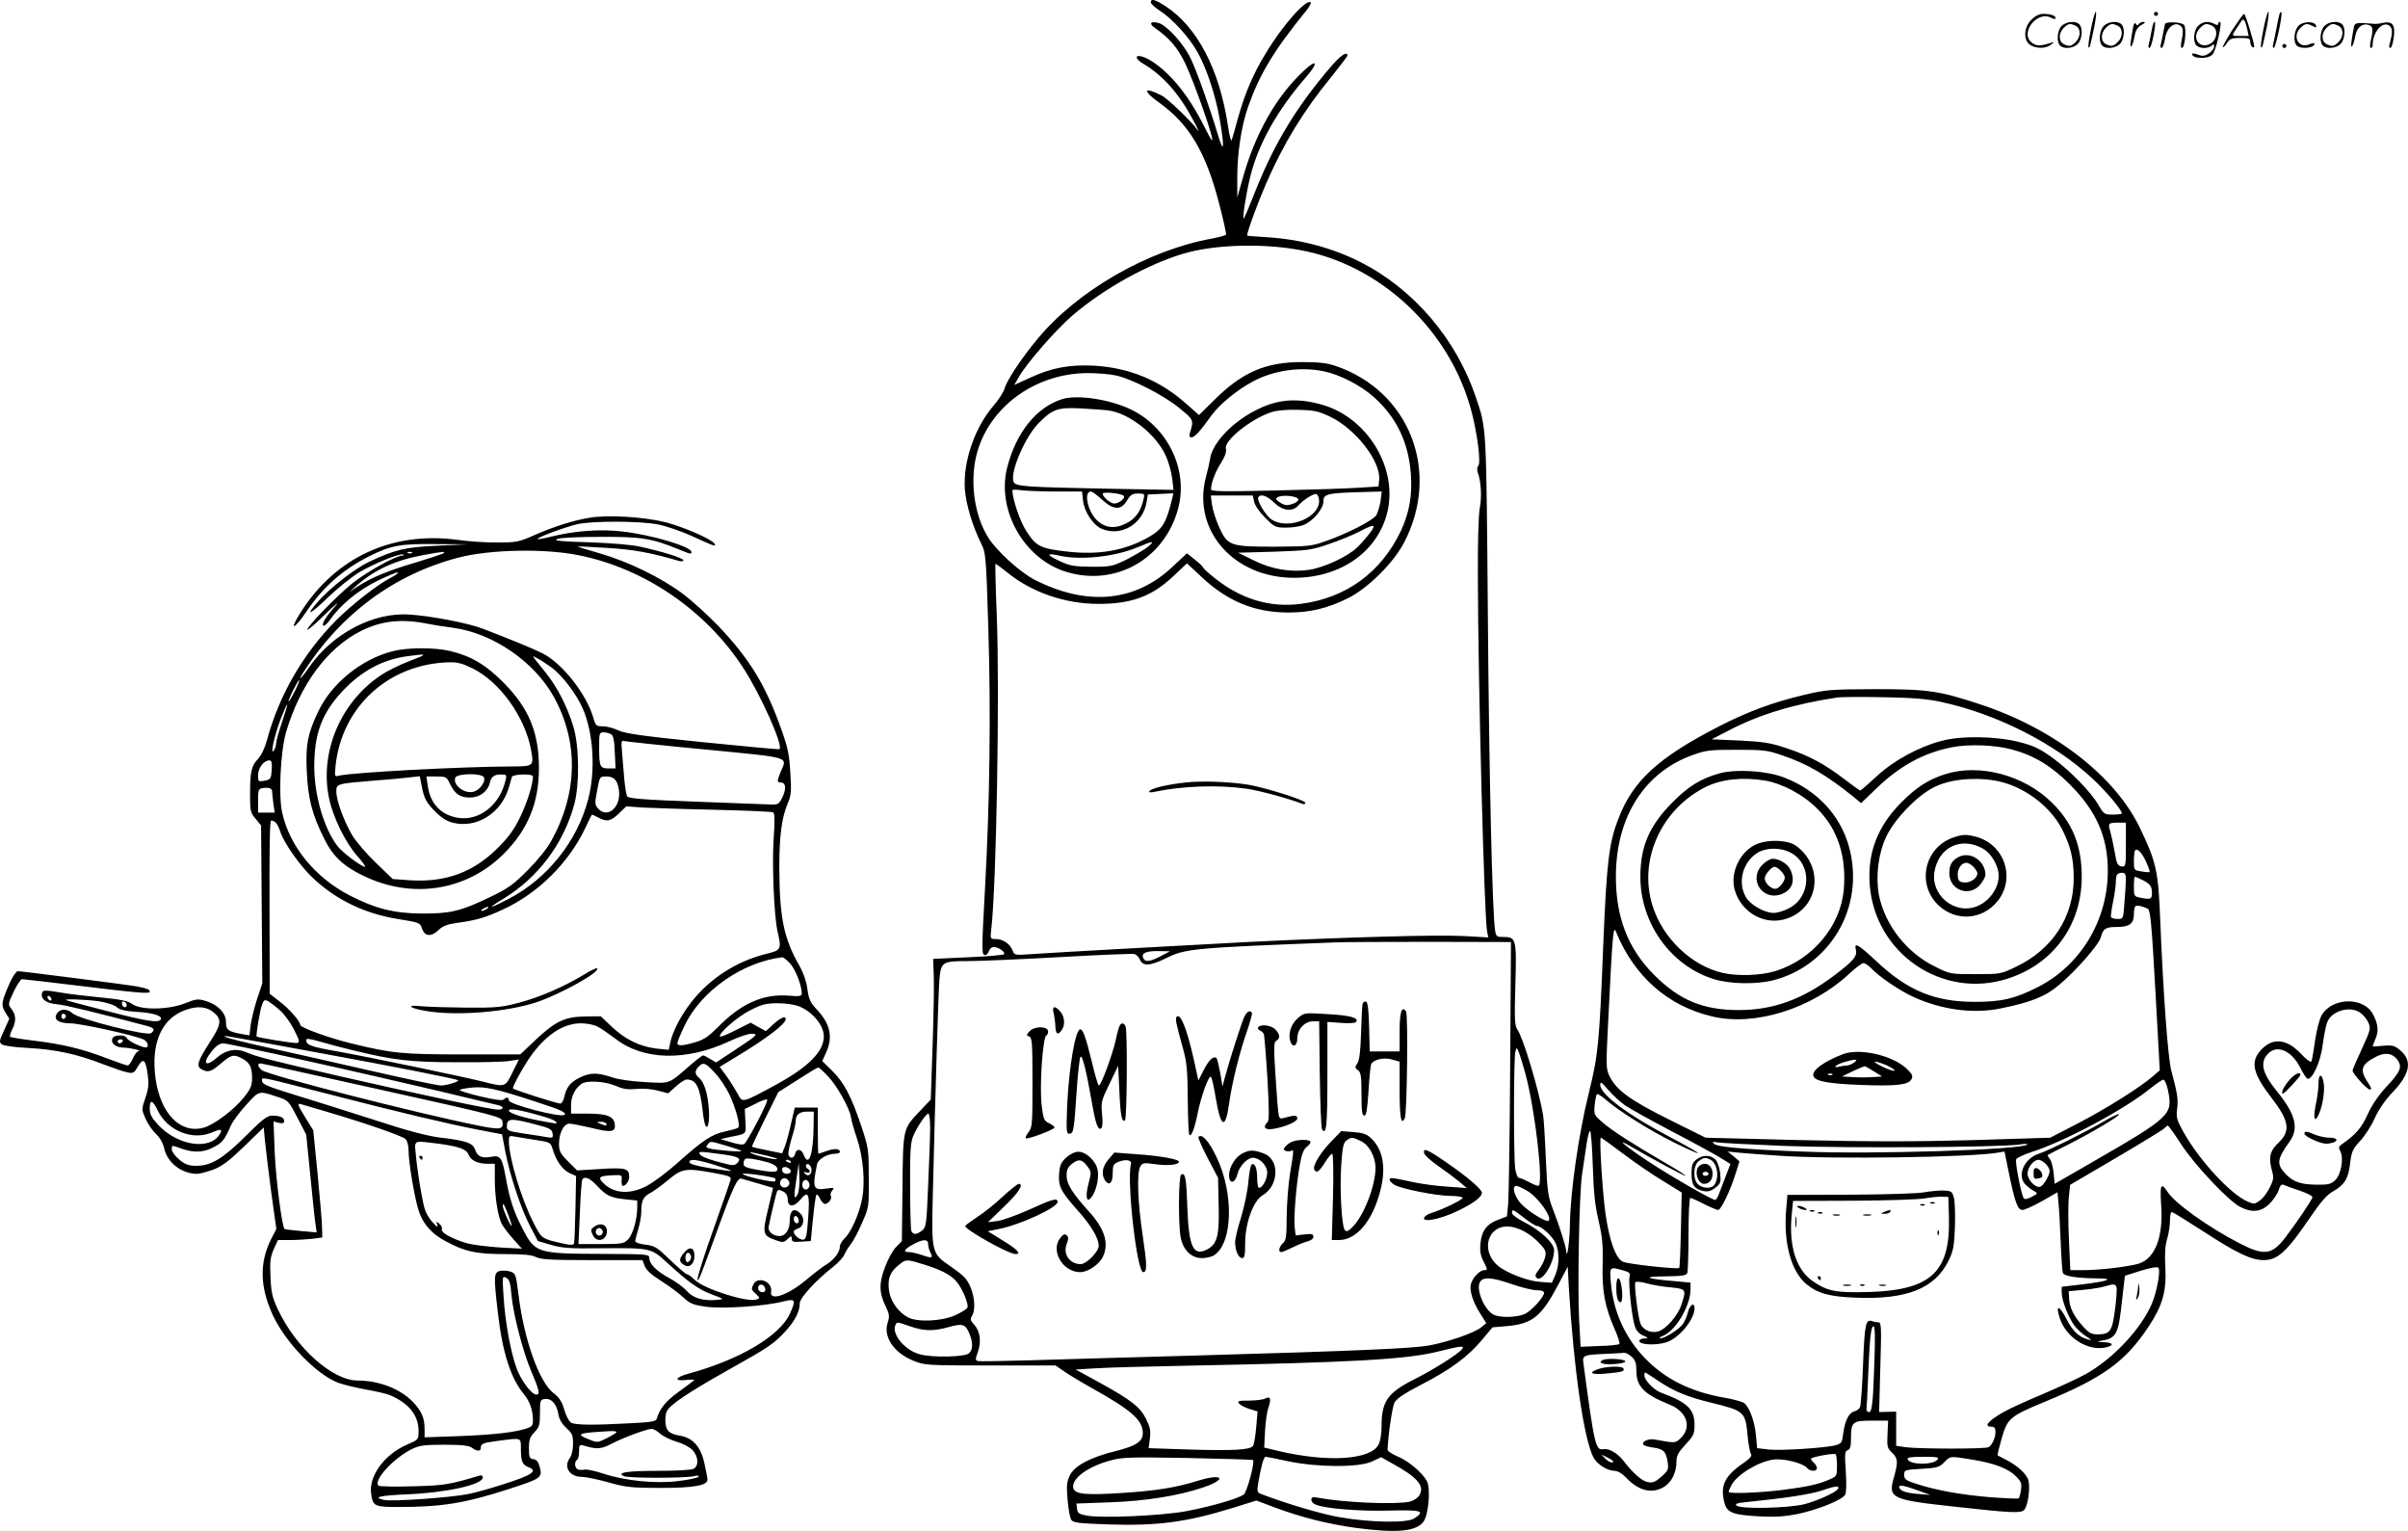 <svg version="1.0" xmlns="http://www.w3.org/2000/svg"
  viewBox="0 0 1200.269 762.854"
 preserveAspectRatio="xMidYMid meet">
<g transform="translate(-0.358,762.912) scale(0.1,-0.1)"
fill="#000000" stroke="none">
<path d="M5740 7617 c0 -7 21 -26 46 -42 61 -39 146 -132 188 -208 45 -81 90
-218 110 -336 24 -140 20 -173 -9 -76 -40 135 -105 317 -137 384 -35 73 -120
166 -161 176 -38 10 -48 -3 -18 -24 73 -51 114 -99 151 -175 48 -101 148 -386
135 -386 -3 0 -21 33 -41 73 -55 109 -116 196 -183 260 -54 52 -111 87 -141
87 -21 0 -9 -21 23 -39 100 -60 180 -151 251 -286 21 -38 29 -59 20 -45 -30
43 -149 157 -180 173 -92 47 -98 25 -9 -38 145 -104 229 -245 294 -495 22 -84
38 -156 36 -160 -3 -4 -35 -13 -72 -20 -320 -58 -671 -261 -869 -501 -81 -98
-152 -205 -163 -246 -5 -18 -30 -56 -54 -84 -95 -109 -154 -282 -144 -419 6
-77 39 -184 82 -271 22 -43 24 -61 35 -425 13 -412 7 -864 -16 -1279 -18 -328
-18 -345 0 -345 7 0 16 9 19 20 3 11 14 20 24 20 24 0 60 -26 51 -36 -5 -4
-86 -11 -180 -15 -95 -4 -173 -8 -173 -8 0 -1 1 -40 3 -88 2 -49 -1 -206 -6
-350 l-9 -263 -50 -53 c-90 -94 -88 -86 -91 -387 l-3 -265 -29 -30 c-16 -16
-41 -61 -55 -100 -31 -80 -30 -128 4 -197 18 -38 19 -49 10 -77 -25 -72 29
-153 129 -193 55 -22 66 -23 382 -23 l325 0 45 -31 c25 -17 88 -55 140 -84
194 -108 250 -158 250 -222 0 -42 -34 -64 -133 -89 -127 -31 -207 -73 -231
-122 -15 -32 -17 -51 -11 -122 4 -46 12 -91 19 -100 10 -14 40 -17 181 -22
248 -8 389 10 626 83 l115 36 96 -36 c131 -49 269 -83 405 -101 198 -26 294
-17 331 30 26 33 38 165 18 204 -22 41 -92 101 -147 123 -27 12 -49 26 -49 32
2 68 23 212 34 235 11 21 47 45 135 91 146 75 233 140 302 223 l52 62 71 6
c128 11 173 48 257 207 l47 89 6 -111 c24 -397 74 -746 122 -839 18 -34 69
-67 105 -67 16 0 38 -13 60 -36 61 -64 128 -80 187 -44 38 23 62 72 62 126 0
30 9 46 45 85 41 44 45 53 45 98 0 78 -35 112 -168 161 -35 13 -82 62 -82 86
0 8 2 14 4 14 2 0 33 -20 69 -44 74 -50 145 -79 262 -107 165 -41 169 -44 180
-169 4 -41 12 -80 17 -87 6 -8 -5 -21 -35 -42 -98 -67 -121 -115 -97 -203 13
-47 43 -58 175 -65 74 -4 123 -1 185 11 103 21 227 71 241 97 6 12 7 56 3 118
-6 85 -5 99 10 104 12 5 16 19 16 57 0 84 7 90 103 90 l82 0 -3 -68 c-3 -61
-1 -69 22 -91 30 -29 32 -45 10 -123 -30 -105 -16 -112 306 -147 279 -31 327
-33 343 -16 18 18 31 103 22 145 -7 32 -54 76 -114 106 -20 11 -38 20 -40 21
-2 1 7 39 20 84 29 101 41 111 215 183 293 121 402 200 519 377 68 103 88 174
82 291 -4 69 -1 112 9 144 8 26 14 67 14 91 0 23 4 43 9 43 4 0 77 -45 162
-100 159 -104 235 -140 295 -140 71 0 115 40 233 213 53 78 83 112 113 129 58
33 77 63 86 140 7 59 13 72 51 113 23 25 56 76 72 113 19 41 51 89 85 124 92
96 104 161 41 214 -27 23 -38 26 -84 22 -29 -3 -53 -4 -53 -3 0 2 7 19 15 39
16 38 13 70 -12 119 -45 90 -204 88 -257 -3 -11 -19 -25 -74 -33 -127 -7 -52
-15 -99 -19 -104 -3 -5 -27 13 -52 40 -72 76 -143 81 -201 15 -51 -57 -37
-116 54 -234 90 -116 98 -167 35 -226 -43 -41 -50 -74 -30 -144 8 -29 6 -42
-13 -79 -12 -25 -34 -54 -49 -64 -24 -18 -30 -19 -59 -6 -84 34 -240 203 -320
344 -35 63 -39 75 -33 120 5 49 2 72 -29 188 -17 60 -41 390 -56 762 -9 233
-20 281 -101 449 -124 258 -428 494 -795 615 -206 68 -259 76 -525 76 -222 -1
-242 -2 -355 -29 -153 -36 -280 -83 -424 -157 -302 -155 -428 -271 -500 -459
-48 -122 -59 -222 -76 -635 -19 -480 -25 -542 -70 -725 -52 -207 -94 -500 -96
-665 -1 -79 -15 -180 -18 -132 -1 23 -36 133 -69 217 -22 57 -26 87 -33 245
-4 99 -10 198 -14 220 -23 131 -99 384 -129 426 -12 18 -14 53 -9 218 7 229 4
241 -57 241 -36 0 -39 2 -44 33 -14 91 -30 778 -36 1572 -8 953 -6 926 -60
1085 -98 291 -311 540 -577 674 -141 71 -300 113 -465 123 -54 3 -98 7 -98 8
0 19 54 166 95 260 87 199 184 359 324 530 44 55 81 103 81 107 0 23 -33 2
-77 -49 -172 -199 -284 -382 -379 -619 -30 -76 -57 -141 -60 -143 -10 -10 10
119 32 209 41 164 134 329 277 494 65 74 56 95 -12 31 -138 -129 -243 -316
-305 -542 l-25 -88 0 95 c-1 122 21 266 55 360 57 160 127 277 288 475 16 19
26 38 23 42 -21 20 -140 -114 -223 -252 -63 -102 -105 -201 -140 -326 -14 -52
-28 -101 -31 -109 -3 -8 -12 26 -19 75 -42 279 -154 492 -312 594 -53 34 -72
38 -72 18z m739 -1233 c405 -72 754 -400 860 -808 29 -112 47 -254 33 -268 -6
-6 -7 -19 -3 -32 17 -43 21 -123 11 -176 -7 -33 -11 -171 -10 -350 1 -524 32
-1692 46 -1763 l6 -29 -124 7 c-131 7 -593 -6 -1078 -30 -338 -18 -943 -51
-1072 -60 -87 -6 -88 -6 -97 18 -13 33 -48 57 -84 57 -28 0 -28 0 -22 53 25
221 42 1179 27 1557 -6 140 -8 257 -7 259 2 2 29 -18 60 -43 122 -99 288 -156
454 -156 165 0 266 37 373 138 l68 64 74 -69 c129 -121 265 -176 431 -176 108
0 193 20 295 70 100 49 230 177 283 280 183 353 26 754 -343 879 -40 14 -84
19 -165 19 -185 0 -302 -51 -445 -195 l-70 -69 -61 54 c-133 119 -287 182
-462 192 -124 6 -212 -10 -321 -61 l-77 -35 22 38 c36 66 188 240 268 308 158
135 374 255 556 309 151 44 384 52 574 18z m123 -605 c79 -16 186 -71 250
-129 112 -100 173 -226 184 -384 8 -107 -8 -193 -50 -283 -99 -207 -273 -334
-499 -363 -153 -20 -299 24 -429 129 -32 25 -58 49 -58 53 0 3 -18 21 -40 38
l-40 32 -72 -67 c-185 -175 -424 -198 -685 -66 -72 36 -188 141 -232 209 -76
119 -97 303 -52 443 72 224 296 379 548 379 45 0 106 -5 135 -11 80 -16 244
-100 321 -164 72 -59 71 -59 52 -122 -5 -17 -3 -23 8 -23 15 0 42 29 100 110
40 55 129 128 207 169 103 55 236 74 352 50z m3079 -1648 c276 -60 564 -206
752 -381 68 -63 147 -157 147 -174 0 -3 -20 -6 -44 -6 -42 0 -46 2 -71 45 -38
67 -139 170 -228 236 -67 48 -93 61 -170 81 -117 29 -288 32 -387 5 -114 -30
-240 -99 -323 -177 -41 -38 -78 -70 -81 -70 -3 0 -38 25 -77 55 -98 75 -176
118 -288 155 -80 27 -115 33 -235 39 l-141 6 91 47 c153 79 325 130 539 162
17 2 118 3 225 1 150 -3 217 -8 291 -24z m349 -236 c110 -29 198 -82 290 -174
133 -133 190 -262 190 -431 0 -245 -134 -469 -346 -578 -114 -59 -187 -76
-319 -75 -197 0 -332 56 -485 199 -93 87 -116 101 -106 61 8 -33 -12 -56 -107
-128 -159 -120 -304 -173 -477 -173 -177 0 -295 49 -420 174 -132 131 -193
289 -192 495 1 295 144 518 386 603 63 23 87 25 216 25 131 0 153 -2 225 -27
130 -44 223 -99 363 -212 l32 -27 73 70 c119 116 239 181 382 209 82 16 214
11 295 -11z m570 -476 c0 -108 -1 -110 -22 -107 -19 3 -24 13 -34 73 -7 39
-17 84 -22 102 -12 39 -9 43 40 43 l38 0 0 -111z m102 -87 c11 -24 18 -45 16
-48 -2 -2 -21 -1 -41 3 -37 6 -37 6 -37 53 0 26 3 50 7 53 11 11 35 -16 55
-61z m-102 -84 c0 -18 -3 -70 -7 -115 -6 -83 -6 -83 -34 -83 -15 0 -30 4 -33
8 -2 4 2 37 9 72 8 36 14 81 15 101 0 40 6 49 32 49 14 0 18 -8 18 -32z m83
-4 c39 -20 47 -31 47 -66 0 -30 -7 -32 -59 -22 -30 6 -31 9 -31 55 0 27 2 49
5 49 4 0 20 -7 38 -16z m27 -144 c12 -7 19 -79 37 -406 l22 -398 -32 -28 c-64
-56 -234 -163 -373 -235 l-141 -73 -384 -12 c-290 -8 -500 -8 -859 0 l-475 12
-181 90 c-193 96 -261 145 -296 213 -20 40 -20 45 -8 286 22 444 25 470 39
436 90 -221 259 -370 480 -421 210 -50 493 38 680 211 32 30 65 55 73 55 8 0
25 -12 39 -26 39 -42 142 -112 211 -143 140 -64 299 -85 433 -57 154 31 225
60 293 118 82 68 198 201 207 236 11 44 24 52 81 52 62 0 84 17 84 64 0 18 3
36 7 39 7 7 36 1 63 -13z m-3179 -787 c-2 -341 -7 -649 -10 -683 l-6 -62 -44
-17 c-56 -20 -83 -56 -88 -118 -4 -38 0 -60 16 -91 20 -40 20 -42 3 -42 -22 0
-57 -36 -66 -67 -10 -31 8 -90 45 -148 l31 -49 -27 -22 c-34 -27 -158 -70
-256 -89 -83 -15 -344 -27 -1184 -51 -302 -8 -662 -19 -800 -23 -137 -4 -257
-6 -266 -4 -14 4 -15 8 -1 46 18 51 11 104 -20 137 -17 18 -19 26 -10 41 26
41 7 145 -36 192 -9 11 -43 37 -75 59 -89 61 -91 67 -84 348 12 496 28 1018
33 1078 8 88 14 92 142 92 59 0 266 9 461 20 195 11 361 18 370 15 9 -3 21
-15 26 -27 15 -35 51 -33 132 7 95 47 133 51 838 78 39 2 252 3 475 3 l405 -1
-4 -622z m-1741 552 c-49 -26 -75 -31 -85 -15 -17 27 5 40 67 40 l63 -1 -45
-24z m5982 -285 c14 -10 31 -33 38 -49 11 -28 8 -38 -34 -129 -25 -54 -46
-102 -46 -107 0 -16 72 -95 86 -95 11 0 8 9 -11 37 -41 62 -32 89 43 127 44
23 81 17 105 -15 26 -36 17 -59 -55 -136 -38 -41 -72 -90 -93 -137 -30 -67
-58 -99 -126 -147 -19 -13 -20 -18 -10 -37 18 -34 4 -116 -26 -144 -21 -20
-35 -23 -96 -22 -77 1 -116 15 -153 56 -44 47 -40 72 21 157 49 68 32 137 -65
256 -72 89 -83 142 -40 185 45 45 116 13 158 -69 15 -30 32 -56 37 -57 24 -7
66 85 76 168 6 46 16 96 22 112 22 60 119 86 169 46z m-4164 -305 c48 -180 91
-555 63 -555 -6 0 -28 9 -48 20 -21 11 -43 20 -49 20 -6 0 -14 21 -18 46 -8
60 -8 552 1 583 6 23 6 23 18 -5 6 -16 21 -65 33 -109z m3201 -75 c27 -126 19
-134 -389 -369 l-175 -101 -5 53 c-3 30 -11 61 -19 71 -8 9 -12 18 -10 20 2 2
45 24 96 49 119 60 266 147 259 154 -3 3 -36 -12 -73 -34 -88 -52 -278 -147
-325 -162 -78 -25 -114 -114 -65 -158 12 -11 31 -25 41 -30 18 -10 17 -12 -14
-28 -24 -12 -35 -14 -40 -5 -12 19 -43 178 -37 192 2 7 38 24 78 37 161 51
463 212 589 315 30 24 60 45 67 45 6 1 16 -22 22 -49z m-2705 -79 c23 -16 128
-74 232 -129 104 -54 212 -113 241 -131 l52 -32 -24 -62 c-13 -34 -28 -74 -34
-89 -6 -16 -14 -28 -18 -28 -17 0 -232 124 -340 196 -113 75 -162 118 -82 71
117 -68 265 -147 274 -147 5 0 -37 28 -95 61 -173 101 -268 162 -316 203 -45
39 -46 41 -42 88 3 27 8 51 11 55 4 3 23 -9 44 -27 63 -55 211 -149 337 -212
65 -32 120 -57 123 -55 2 3 -53 34 -122 71 -223 116 -365 221 -365 269 0 19 7
14 41 -26 22 -26 60 -60 83 -76z m-3464 -113 c0 -40 -5 -167 -10 -283 -8 -198
-10 -211 -30 -227 -27 -22 -46 -23 -54 -2 -3 8 -6 109 -6 224 -1 169 2 216 15
247 19 46 64 113 76 113 5 0 9 -33 9 -72z m6235 -80 c65 -101 236 -283 295
-313 58 -30 104 -25 144 14 20 19 41 50 47 68 8 27 15 33 28 27 9 -4 44 -17
78 -28 35 -12 63 -26 63 -32 0 -11 -79 -128 -138 -205 -65 -83 -104 -88 -224
-26 -156 80 -325 201 -361 258 -32 49 -38 35 -31 -69 11 -158 -31 -265 -113
-290 -53 -15 -194 -32 -274 -32 l-66 0 -7 154 c-4 85 -4 180 0 213 l6 58 230
135 c126 74 234 140 240 147 6 7 14 13 17 13 4 0 34 -42 66 -92z m-2932 -113
c4 -128 11 -194 29 -270 19 -81 22 -122 20 -215 -4 -132 11 -213 59 -322 17
-38 28 -73 24 -76 -4 -4 -49 -9 -100 -10 l-93 -4 -7 129 c-9 157 0 632 14 728
6 39 16 105 22 148 6 43 15 75 19 70 4 -4 10 -84 13 -178z m150 66 c57 -43
147 -105 199 -136 l94 -58 -4 -186 c-2 -102 -6 -188 -8 -190 -8 -8 -256 19
-281 31 -36 17 -67 102 -87 240 -15 109 -32 378 -23 378 3 0 52 -35 110 -79z
m807 38 c309 -12 1072 -7 1170 7 25 4 42 4 39 0 -24 -26 -771 -50 -1126 -35
-301 12 -421 23 -436 39 -10 10 -7 11 13 7 14 -3 167 -11 340 -18z m-25 -49
c263 -18 961 -8 1090 16 l30 5 18 -88 c33 -163 47 -203 71 -203 11 0 56 20 98
44 l77 44 5 -51 c3 -29 8 -116 11 -195 3 -78 8 -149 11 -156 6 -16 69 -26 168
-27 93 0 62 -14 -73 -30 l-101 -12 0 -28 c0 -41 37 -134 68 -171 14 -17 40
-40 57 -50 27 -18 28 -19 5 -13 -44 12 -74 40 -103 96 -39 76 -60 81 -36 8 32
-96 140 -164 229 -144 44 10 37 25 -12 26 -26 1 -33 3 -18 6 85 14 92 27 112
212 l13 113 79 25 c49 15 82 21 88 15 12 -12 -7 -118 -32 -178 -55 -128 -193
-275 -330 -352 -36 -20 -131 -64 -213 -99 -81 -34 -169 -74 -195 -89 -79 -45
-103 -74 -62 -74 15 0 20 -7 20 -26 0 -28 -16 -65 -34 -76 -14 -10 -355 -9
-416 0 l-45 7 0 85 0 85 -43 -1 -42 -1 6 224 c6 199 5 223 -9 223 -8 0 -21 2
-29 5 -35 13 -40 -9 -48 -211 -4 -109 -11 -206 -15 -216 -3 -9 -17 -19 -29
-22 -27 -7 -46 -45 -55 -110 -5 -44 -9 -50 -36 -58 -50 -14 -272 -28 -334 -22
l-59 7 -6 65 c-7 70 -32 138 -58 159 -8 7 -54 20 -102 28 -165 29 -292 92
-391 194 -100 103 -160 233 -172 378 -7 81 -7 81 60 62 33 -9 38 -14 33 -32
-7 -27 11 -200 26 -245 7 -23 20 -38 42 -48 26 -11 27 -13 9 -14 -12 0 -24 -4
-27 -9 -14 -22 78 -29 135 -10 63 21 139 114 139 169 0 32 -23 19 -33 -19 -4
-19 -15 -44 -24 -58 -17 -26 -91 -73 -114 -73 -8 1 0 7 17 14 63 28 134 150
134 231 l0 33 -77 7 c-147 12 -169 23 -52 24 88 1 108 4 113 17 3 9 6 96 6
195 0 98 4 179 9 179 4 0 35 -13 67 -30 32 -16 65 -30 72 -30 14 0 61 97 88
185 l18 57 -29 25 -30 24 60 -6 c33 -3 123 -10 200 -15z m1325 -40 c11 -11 20
-27 20 -36 0 -21 -30 -72 -46 -78 -23 -9 -64 33 -64 65 0 31 30 69 55 69 8 0
24 -9 35 -20z m-2584 -135 c54 -31 125 -131 107 -149 -11 -10 -103 47 -139 86
-33 37 -46 88 -22 88 6 0 31 -11 54 -25z m-15 -135 c28 -22 57 -40 64 -40 20
0 74 -48 91 -83 21 -40 21 -113 0 -161 l-17 -39 -64 5 c-61 5 -165 46 -205 80
-77 64 -61 177 26 194 50 9 119 -20 172 -73 39 -39 43 -49 38 -75 -3 -17 -17
-46 -31 -64 -20 -26 -22 -34 -11 -43 26 -22 86 74 86 138 0 36 -67 99 -152
142 -32 16 -58 36 -58 44 0 21 5 19 61 -25z m-2971 -131 c0 -11 5 -29 11 -41
15 -28 8 -30 -41 -13 -23 8 -53 15 -67 15 -31 0 -22 15 25 40 49 26 72 25 72
-1z m-24 -100 c85 -26 132 -50 161 -81 29 -30 66 -115 59 -134 -3 -8 -31 -25
-62 -39 -67 -30 -186 -35 -233 -11 -50 26 -88 80 -96 133 -8 59 4 92 45 126
38 32 40 33 126 6z m2934 -99 c47 -16 102 -30 123 -30 23 0 37 -5 37 -13 0
-20 -59 -86 -93 -104 -39 -19 -127 -22 -160 -4 -45 24 -87 124 -67 161 15 28
59 25 160 -10z m793 -16 c76 -8 77 -10 51 -88 -19 -56 -78 -122 -117 -132 -37
-9 -75 9 -87 41 -12 32 -32 193 -25 205 3 4 29 2 58 -6 28 -8 82 -17 120 -20z
m2220 2 c3 -8 0 -58 -7 -111 -14 -109 -24 -125 -87 -125 -30 0 -43 7 -72 39
-47 52 -67 92 -70 139 l-2 37 75 7 c41 4 89 12 105 17 43 13 52 13 58 -3z
m-6013 -196 c68 -24 117 -25 191 -4 70 20 85 15 104 -31 19 -45 19 -80 -1 -99
-18 -19 -185 -23 -247 -5 -70 19 -136 95 -122 140 8 23 7 23 75 -1z m4806
-192 c-7 -204 -12 -241 -30 -235 -6 3 -10 9 -9 15 1 5 5 77 8 158 8 194 14
254 27 254 8 0 9 -57 4 -192z m-2056 77 c-21 -25 -140 -100 -235 -148 -135
-68 -165 -110 -165 -234 0 -37 -6 -76 -15 -92 -39 -76 -250 -90 -495 -33 l-75
18 4 79 c2 44 9 98 17 119 15 46 10 60 -16 46 -10 -5 -47 -10 -81 -10 -53 0
-60 -2 -49 -15 7 -8 30 -20 52 -27 l40 -12 -7 -80 c-4 -45 -11 -86 -16 -92
-16 -20 -98 -24 -312 -18 l-208 7 6 47 c5 40 2 56 -19 99 -31 60 -71 92 -234
182 l-117 64 101 6 c56 4 260 9 455 13 823 16 1095 31 1253 71 115 29 133 30
116 10z m847 -37 c18 -16 23 -32 23 -68 0 -80 37 -118 168 -171 83 -34 109
-110 55 -164 -29 -28 -27 -28 -131 -9 -32 6 -67 -10 -57 -26 3 -4 25 -11 49
-14 53 -8 63 -19 72 -72 5 -37 3 -43 -31 -73 -31 -27 -43 -32 -69 -27 -29 6
-73 44 -121 107 -30 38 -72 62 -100 57 -38 -8 -45 23 -99 429 -6 39 1 41 114
46 41 2 81 4 89 5 8 1 25 -8 38 -20z m1023 -542 c0 -52 -1 -53 -37 -69 -57
-25 -113 -37 -241 -53 -116 -14 -262 -19 -262 -9 0 4 6 19 14 34 28 52 134
117 209 127 50 7 147 -17 167 -41 16 -19 50 -20 50 -1 0 7 -7 19 -15 26 -8 7
-15 16 -15 20 0 8 110 29 123 23 4 -3 7 -28 7 -57z m-1119 16 c-7 -2 -23 6
-35 18 l-21 22 35 -18 c21 -10 30 -19 21 -22z m-1792 12 c11 -10 -30 -160 -46
-172 -28 -21 -165 -60 -286 -83 -124 -23 -421 -36 -497 -22 -38 7 -45 12 -48
34 l-3 26 163 6 c182 6 348 33 471 75 120 41 96 71 -27 33 -112 -35 -209 -50
-375 -61 -185 -12 -237 -7 -247 22 -14 46 69 109 186 140 58 16 99 17 385 12
176 -4 322 -8 324 -10z m174 -6 c146 -31 353 -32 418 -2 l47 22 53 -30 c129
-70 167 -115 136 -162 -9 -13 -30 -26 -48 -30 -76 -15 -328 -4 -456 20 -26 5
-33 3 -33 -10 0 -9 10 -20 23 -25 51 -20 223 -33 367 -29 160 4 180 -2 123
-39 -36 -24 -217 -21 -373 6 -92 16 -273 70 -394 117 -15 6 -17 14 -12 46 14
85 28 138 38 138 5 0 56 -10 111 -22z m3238 8 c-23 -28 -139 -27 -149 2 -3 9
18 12 78 12 69 0 81 -2 71 -14z m178 -1 c109 -18 178 -45 216 -85 23 -24 27
-35 22 -66 -3 -20 -8 -39 -11 -41 -2 -3 -69 0 -147 6 -145 12 -270 35 -369 68
-47 15 -55 22 -55 43 0 24 2 25 86 30 78 4 90 8 114 33 32 32 25 31 144 12z
m-675 -146 c-10 -17 -99 -57 -165 -75 -78 -20 -321 -26 -340 -7 -8 8 3 13 47
17 198 20 323 39 382 59 66 23 88 24 76 6z m411 -11 l50 -18 -64 5 c-61 5 -91
17 -91 36 0 11 35 3 105 -23z M5913 3730 c-92 -10 -171 -29 -180 -43 -4 -7 5
-8 28 -3 137 29 315 35 456 15 62 -9 205 -47 280 -76 7 -3 13 0 13 6 0 13
-201 76 -285 90 -93 15 -232 20 -312 11z M5300 5641 c-129 -40 -231 -165 -276
-341 -54 -212 83 -455 293 -520 245 -76 492 63 559 315 52 193 -52 408 -240
496 -105 49 -262 72 -336 50z m227 -57 c104 -13 239 -118 288 -227 13 -29 27
-78 31 -110 l7 -59 -334 6 c-413 8 -456 11 -464 36 -16 51 60 226 128 293 67
68 96 77 207 71 52 -3 114 -7 137 -10z m-257 -404 l127 0 5 -45 c7 -58 50
-122 93 -141 98 -41 207 25 224 135 l6 36 64 3 63 3 -6 -28 c-30 -122 -48
-151 -118 -191 -117 -66 -243 -89 -400 -72 -137 15 -159 26 -207 100 -33 50
-71 162 -71 206 0 4 21 4 46 0 26 -3 104 -6 174 -6z m226 -40 c58 -53 96 -55
125 -5 18 29 27 35 55 35 32 0 34 -2 28 -27 -14 -62 -40 -98 -87 -122 -58 -29
-107 -23 -148 18 -45 45 -64 141 -28 141 7 0 31 -18 55 -40z m108 19 c12 -11
-21 -38 -46 -39 -19 0 -58 33 -58 49 0 11 91 2 104 -10z m121 -255 c-16 -13
-64 -41 -104 -62 -72 -35 -79 -37 -175 -37 -88 1 -108 4 -160 28 -67 31 -69
42 -5 28 107 -25 279 -7 395 42 76 32 86 32 49 1z M6390 5629 c-156 -26 -340
-175 -355 -288 -2 -14 -11 -55 -21 -91 -68 -264 139 -500 440 -500 234 0 420
132 466 332 49 216 -98 460 -318 528 -77 23 -146 30 -212 19z m243 -76 c127
-60 254 -223 245 -315 l-3 -33 -96 -6 c-53 -4 -241 -10 -418 -14 -269 -6 -321
-5 -321 6 0 31 21 87 50 132 20 32 28 55 24 71 -10 40 126 149 229 182 26 8
77 13 132 11 78 -2 99 -6 158 -34z m252 -420 c-4 -27 -14 -58 -21 -71 -17 -26
-143 -91 -251 -129 -73 -26 -89 -27 -258 -28 -220 0 -232 4 -275 98 -15 34
-31 83 -35 110 l-6 47 105 0 104 0 7 -32 c4 -18 28 -52 56 -80 46 -46 50 -48
104 -48 31 0 70 6 88 14 46 19 97 80 97 116 0 39 18 43 223 48 l68 2 -6 -47z
m-307 9 c13 -86 -146 -157 -234 -103 -31 19 -78 97 -68 113 11 18 45 6 78 -27
43 -42 92 -48 122 -14 24 28 76 60 89 56 6 -2 11 -13 13 -25z m-103 -2 c0 -8
-14 -18 -32 -23 -25 -8 -38 -6 -59 8 -21 14 -24 19 -13 26 23 15 104 6 104
-11z m375 -137 c0 -10 -48 -70 -83 -103 -47 -45 -162 -98 -236 -110 -94 -14
-189 2 -281 48 l-75 37 180 5 c168 6 186 8 272 38 51 17 119 45 150 61 60 31
73 35 73 24z M8573 3775 c-91 -25 -155 -65 -233 -144 -116 -117 -160 -220
-160 -371 0 -232 152 -444 367 -510 80 -25 213 -27 298 -5 233 61 395 272 395
515 0 228 -130 414 -347 496 -86 33 -240 42 -320 19z m226 -35 c89 -15 193
-70 263 -141 102 -101 146 -238 132 -403 -16 -182 -156 -349 -342 -406 -71
-22 -188 -26 -261 -9 -157 36 -301 174 -351 337 -70 226 43 477 264 589 78 39
182 51 295 33z M8751 3419 c-79 -40 -125 -144 -100 -227 34 -113 152 -177 260
-140 160 55 186 258 46 362 -42 31 -148 34 -206 5z m177 -38 c109 -56 104
-222 -8 -278 -24 -13 -58 -23 -75 -23 -46 0 -117 40 -139 79 -42 72 -17 171
54 218 42 29 116 31 168 4z M8789 3321 c-74 -74 1 -186 98 -146 50 21 66 66
41 120 -13 29 -55 55 -88 55 -12 0 -35 -13 -51 -29z m91 -31 c11 -11 20 -26
20 -33 0 -21 -30 -57 -47 -57 -23 0 -53 29 -53 52 0 19 33 58 50 58 6 0 19 -9
30 -20z M9698 3771 c-84 -27 -144 -66 -219 -142 -116 -117 -167 -249 -156
-404 23 -346 362 -578 689 -472 227 73 368 268 368 507 0 156 -46 269 -149
370 -139 137 -361 196 -533 141z m247 -31 c136 -22 276 -123 337 -243 43 -85
58 -148 58 -244 0 -192 -105 -354 -287 -441 -77 -37 -79 -37 -203 -37 -126 0
-126 0 -204 39 -140 69 -248 208 -277 356 -17 92 -3 207 37 291 41 86 149 199
233 243 75 40 195 54 306 36z M9735 3454 c-141 -52 -178 -233 -69 -336 87 -82
217 -73 293 19 93 113 38 283 -104 322 -51 14 -71 13 -120 -5z m146 -50 c36
-18 66 -58 80 -105 25 -81 -46 -181 -136 -195 -101 -15 -194 76 -180 176 18
123 127 181 236 124z M9765 3358 c-33 -17 -45 -40 -45 -80 0 -85 100 -121 154
-57 14 17 26 39 26 49 0 70 -77 120 -135 88z m75 -48 c11 -11 20 -26 20 -33 0
-24 -37 -49 -67 -45 -23 2 -29 8 -31 34 -3 33 18 64 44 64 8 0 23 -9 34 -20z
M9189 2376 c-98 -38 -157 -82 -146 -110 10 -25 76 -37 233 -43 180 -7 240 0
255 28 9 17 5 25 -25 54 -70 66 -235 103 -317 71z m57 -41 c-11 -8 -27 -15
-35 -15 -9 0 -27 -3 -41 -6 -39 -10 -11 13 30 24 53 15 69 14 46 -3z m163 -15
c24 -11 41 -23 38 -26 -3 -3 -30 5 -59 19 -29 14 -46 26 -38 26 8 0 35 -8 59
-19z m-64 -30 l40 -25 -47 -3 c-26 -2 -71 -2 -100 0 l-53 3 55 27 c30 14 57
25 60 24 3 -1 23 -12 45 -26z m-208 -16 c-3 -3 -12 -4 -19 -1 -8 3 -5 6 6 6
11 1 17 -2 13 -5z M6796 2628 c-3 -7 -6 -71 -8 -143 -3 -93 -8 -137 -18 -153
-14 -21 -13 -25 3 -36 14 -11 17 -30 17 -120 0 -83 3 -106 14 -106 10 0 15 29
21 123 4 68 10 129 14 135 14 22 61 33 102 22 l39 -11 0 -144 c0 -136 8 -177
26 -137 11 25 17 514 6 531 -21 31 -32 -2 -32 -100 l0 -99 -75 0 -74 0 -3 122
c-2 86 -7 123 -15 126 -7 2 -15 -2 -17 -10z M5255 2583 c4 -16 8 -45 9 -65 1
-45 15 -51 35 -16 16 28 9 68 -15 92 -24 25 -37 20 -29 -11z M6206 2563 c-13
-27 -72 -210 -97 -303 l-12 -45 -11 67 c-7 37 -15 70 -18 74 -15 14 -38 -7
-64 -58 l-27 -53 -23 105 c-34 152 -66 232 -85 213 -9 -9 -4 -31 31 -158 19
-67 23 -107 24 -252 1 -94 4 -175 8 -179 10 -10 26 31 42 111 18 87 56 190 66
178 4 -4 15 -53 24 -108 25 -147 48 -156 66 -25 14 101 52 256 89 360 16 47
27 88 25 92 -10 15 -24 8 -38 -19z M6473 2556 c-34 -29 -50 -78 -38 -115 11
-35 35 -25 35 14 0 46 37 85 79 85 l30 0 3 -262 c2 -145 7 -269 11 -276 22
-33 27 16 27 267 l0 268 69 -5 c43 -3 71 -1 75 6 12 20 -32 32 -146 38 -113 7
-113 7 -145 -20z M5585 2519 c-4 -6 -13 -38 -20 -72 -15 -70 -73 -227 -84
-227 -4 0 -20 53 -35 118 -31 125 -44 162 -58 162 -24 0 -56 -187 -65 -377 -5
-128 -4 -143 10 -143 22 0 24 14 37 210 6 91 15 169 19 173 10 10 30 -73 56
-221 19 -111 31 -146 46 -136 8 4 10 28 6 70 -6 61 -4 69 37 153 l43 89 6
-122 c5 -124 12 -160 28 -150 10 6 13 443 3 468 -7 18 -20 21 -29 5z M6275
2510 c-3 -6 0 -13 9 -16 8 -3 17 -11 19 -18 3 -7 11 -106 18 -220 9 -157 9
-210 1 -218 -26 -26 -14 -41 28 -34 58 9 120 36 120 52 0 16 -13 17 -57 5 -31
-9 -33 -8 -37 22 -3 18 -10 104 -15 192 -9 137 -8 161 4 168 21 11 19 33 -5
57 -21 21 -74 27 -85 10z M5135 2490 c-16 -18 -16 -20 -1 -26 14 -5 16 -32 16
-229 0 -208 -1 -224 -20 -248 -11 -14 -17 -28 -13 -30 11 -6 143 44 143 54 0
4 -12 14 -27 21 -25 12 -29 20 -37 87 -12 95 5 339 23 351 8 4 11 15 8 24 -9
23 -69 21 -92 -4z M6637 1939 c-54 -56 -93 -122 -82 -139 11 -18 23 -10 52 35
15 25 32 45 37 45 5 0 7 -91 4 -215 l-6 -215 35 0 c88 0 168 94 207 247 30
115 13 206 -48 262 -20 19 -40 26 -87 29 l-60 5 -52 -54z m150 4 c41 -19 72
-77 73 -133 0 -85 -55 -232 -111 -291 -22 -24 -33 -29 -41 -21 -17 17 -27 200
-19 326 6 89 11 111 26 122 24 18 30 18 72 -3z M5977 1964 c-3 -3 18 -51 46
-105 l52 -99 3 -138 c4 -154 -8 -195 -62 -221 -65 -31 -87 17 -94 210 -5 148
-10 177 -31 165 -13 -8 -15 -248 -2 -314 12 -62 53 -102 106 -102 22 0 51 7
63 16 90 63 96 305 11 484 -39 83 -74 122 -92 104z M6445 1940 c-12 -4 -27
-15 -34 -24 -11 -13 -11 -17 2 -22 9 -3 21 -3 27 1 13 8 13 2 -6 -113 -9 -53
-16 -150 -17 -214 0 -101 -3 -120 -19 -134 -20 -19 -24 -44 -8 -44 6 0 32 11
58 24 26 13 59 26 75 30 15 4 27 13 27 22 0 14 -8 16 -44 12 l-44 -5 -5 39
c-6 47 8 218 26 316 10 54 20 77 36 88 12 9 19 20 16 25 -7 11 -62 11 -90 -1z
M6203 1885 c-40 -17 -73 -69 -73 -113 0 -46 31 -40 42 8 10 39 49 80 77 80 34
0 71 -39 71 -74 0 -32 -23 -76 -41 -76 -5 0 -9 21 -9 48 0 50 -12 78 -27 69
-6 -4 -13 -42 -17 -86 -3 -44 -20 -123 -36 -177 -17 -53 -30 -109 -30 -125 0
-40 17 -79 35 -79 12 0 15 14 15 73 0 101 40 212 87 240 82 48 86 178 7 208
-48 18 -69 19 -101 4z M7102 1883 c2 -10 33 -38 69 -63 36 -25 83 -60 105 -78
l39 -33 -95 7 c-52 3 -126 13 -165 21 -115 25 -125 26 -125 14 0 -6 10 -17 23
-25 30 -20 212 -56 280 -56 31 0 58 -4 61 -9 5 -8 -97 -58 -158 -77 -16 -5
-31 -15 -34 -23 -8 -25 81 -7 165 33 80 38 123 70 123 92 0 17 -76 82 -180
153 -93 64 -114 72 -108 44z M5319 1862 c-25 -23 -33 -38 -36 -78 -6 -64 7
-91 92 -186 68 -76 105 -139 105 -177 0 -29 -61 -91 -90 -91 -55 0 -90 51 -69
102 9 23 9 32 0 41 -10 9 -17 7 -32 -12 -51 -63 11 -171 99 -171 37 0 93 37
112 75 33 68 11 140 -71 230 -80 88 -109 135 -109 175 0 30 6 43 27 60 33 26
50 23 77 -13 20 -27 20 -30 5 -87 -17 -66 -9 -99 16 -65 23 30 37 94 30 133
-8 45 -57 92 -96 92 -17 0 -41 -11 -60 -28z M5529 1852 c-32 -36 -37 -77 -16
-107 21 -27 37 -9 37 39 0 39 3 45 29 56 36 14 67 9 62 -11 -22 -83 29 -539
61 -539 20 0 19 38 -2 178 -25 166 -31 316 -13 348 11 19 17 20 75 12 64 -9
118 -3 118 12 0 13 -95 30 -215 38 l-107 8 -29 -34z M5000 1665 c-39 -37 -95
-81 -125 -100 -29 -19 -56 -39 -60 -44 -9 -15 215 -141 251 -141 31 0 7 25
-66 69 l-73 45 60 12 c106 22 288 106 288 134 0 22 -26 14 -145 -40 -58 -26
-127 -51 -153 -55 l-49 -6 81 78 c72 69 100 113 72 113 -5 0 -42 -29 -81 -65z
M11411 2243 c-27 -33 -40 -63 -27 -63 7 0 86 85 86 93 0 19 -32 3 -59 -30z
M11560 2228 c0 -24 -6 -71 -14 -106 -14 -69 -4 -93 18 -40 19 46 29 120 21
157 -10 45 -25 38 -25 -11z M11490 1980 c0 -14 78 -49 107 -50 12 0 28 3 37 6
28 11 17 24 -19 24 -20 0 -52 7 -72 15 -42 18 -53 19 -53 5z M8459 1851 c-20
-16 -24 -29 -24 -70 0 -57 14 -77 60 -87 23 -4 38 0 59 17 26 20 28 27 24 71
-3 27 -13 57 -23 68 -23 25 -66 26 -96 1z m71 -1 c35 -19 45 -92 17 -127 -14
-18 -57 -16 -79 4 -27 24 -25 97 4 117 26 19 33 19 58 6z M8472 1818 c-25 -25
-6 -88 26 -88 25 0 42 20 42 50 0 29 -16 50 -40 50 -9 0 -21 -5 -28 -12z m48
-38 c0 -5 -7 -10 -15 -10 -8 0 -15 5 -15 10 0 6 7 10 15 10 8 0 15 -4 15 -10z
M9595 1688 c-28 -6 -191 -11 -366 -12 l-316 -1 -7 -82 c-12 -162 27 -301 102
-363 56 -46 114 -62 244 -67 254 -11 396 45 464 184 24 48 28 71 32 167 2 61
0 127 -5 146 -9 33 -12 35 -54 37 -24 0 -66 -4 -94 -9z m123 -122 c8 -289 -96
-375 -456 -376 -120 0 -155 9 -224 56 -81 57 -118 172 -104 326 l7 73 302 1
c166 1 327 6 357 12 30 5 69 9 85 8 l30 -1 3 -99z M9628 1633 c7 -3 16 -2 19
1 4 3 -2 6 -13 5 -11 0 -14 -3 -6 -6z M9578 1623 c7 -3 16 -2 19 1 4 3 -2 6
-13 5 -11 0 -14 -3 -6 -6z M8970 1610 c8 -5 22 -10 30 -10 13 0 13 1 0 10 -8
5 -22 10 -30 10 -13 0 -13 -1 0 -10z M9028 1593 c7 -3 16 -2 19 1 4 3 -2 6
-13 5 -11 0 -14 -3 -6 -6z M9395 1590 c-19 -8 -19 -9 2 -9 12 -1 25 4 28 9 7
12 -2 12 -30 0z M9068 1583 c7 -3 16 -2 19 1 4 3 -2 6 -13 5 -11 0 -14 -3 -6
-6z M8953 1540 c0 -25 2 -35 4 -22 2 12 2 32 0 45 -2 12 -4 2 -4 -23z M9143
1573 c9 -2 23 -2 30 0 6 3 -1 5 -18 5 -16 0 -22 -2 -12 -5z M9293 1573 c9 -2
25 -2 35 0 9 3 1 5 -18 5 -19 0 -27 -2 -17 -5z M9661 1484 c0 -11 3 -14 6 -6
3 7 2 16 -1 19 -3 4 -6 -2 -5 -13z M9065 1260 c3 -5 8 -10 11 -10 2 0 4 5 4
10 0 6 -5 10 -11 10 -5 0 -7 -4 -4 -10z M9193 1223 c9 -2 25 -2 35 0 9 3 1 5
-18 5 -19 0 -27 -2 -17 -5z M9278 1223 c7 -3 16 -2 19 1 4 3 -2 6 -13 5 -11 0
-14 -3 -6 -6z M9373 1223 c9 -2 23 -2 30 0 6 3 -1 5 -18 5 -16 0 -22 -2 -12
-5z M8060 1216 c0 -49 7 -76 21 -76 10 0 12 44 3 89 -9 46 -24 38 -24 -13z
M10661 1220 c0 -14 -4 -36 -7 -50 -5 -22 -4 -23 6 -7 6 9 9 32 7 50 -3 25 -4
26 -6 7z M10140 1782 c0 -26 3 -29 24 -25 20 4 23 9 17 27 -5 11 -16 22 -25
24 -12 3 -16 -4 -16 -26z M7990 851 c-12 -9 -12 -11 2 -16 24 -9 113 -1 113
10 0 13 -96 18 -115 6z M7973 808 c-58 -19 -38 -31 39 -23 78 7 91 11 83 26
-8 12 -81 10 -122 -3z M10426 7484 c-10 -47 -15 -88 -12 -91 5 -6 9 7 30 110
7 37 10 67 6 67 -4 0 -15 -39 -24 -86z M10740 7560 c0 -5 5 -10 10 -10 6 0 10
5 10 10 0 6 -4 10 -10 10 -5 0 -10 -4 -10 -10z M11286 7484 c-10 -47 -15 -88
-12 -91 5 -6 9 7 30 110 7 37 10 67 6 67 -4 0 -15 -39 -24 -86z M11366 7559
c-3 -8 -10 -41 -16 -74 -6 -33 -14 -68 -16 -77 -3 -10 -1 -18 3 -18 10 0 46
171 38 178 -2 3 -7 -1 -9 -9z M10129 7531 c-38 -38 -41 -101 -7 -125 29 -20
79 -20 104 0 18 14 18 15 1 10 -53 -17 -69 -17 -92 -2 -69 45 21 166 94 126
12 -6 21 -7 21 -1 0 12 -25 21 -62 21 -19 0 -39 -10 -59 -29z M11130 7479
c-28 -45 -49 -83 -47 -85 2 -3 12 7 21 21 14 21 24 25 66 25 43 0 50 -3 50
-19 0 -11 5 -23 10 -26 6 -3 10 -3 10 1 0 20 -44 164 -51 164 -4 0 -30 -37
-59 -81z m75 4 l7 -33 -42 0 c-42 0 -42 0 -28 23 8 12 21 32 29 44 15 25 22
18 34 -34z M10280 7500 c-22 -22 -27 -79 -8 -98 19 -19 66 -14 88 8 22 22 27
79 8 98 -19 19 -66 14 -88 -8z m71 0 c25 -14 25 -54 -1 -80 -23 -23 -33 -24
-61 -10 -25 14 -25 54 1 80 23 23 33 24 61 10z M10490 7500 c-22 -22 -27 -79
-8 -98 19 -19 66 -14 88 8 22 22 27 79 8 98 -19 19 -66 14 -88 -8z m71 0 c25
-14 25 -54 -1 -80 -23 -23 -33 -24 -61 -10 -25 14 -25 54 1 80 23 23 33 24 61
10z M10636 7494 c-3 -16 -8 -47 -11 -69 -8 -51 10 -26 19 27 5 27 15 42 34 53
18 10 22 14 10 15 -9 0 -20 -5 -24 -11 -5 -8 -9 -8 -14 1 -5 8 -10 3 -14 -16z
M10737 7513 c-2 -4 -7 -26 -11 -48 -4 -22 -9 -48 -12 -57 -3 -10 -1 -18 4 -18
4 0 14 28 20 62 11 58 10 81 -1 61z M10795 7510 c-1 -3 -5 -23 -9 -45 -4 -22
-9 -48 -12 -57 -3 -10 -1 -18 4 -18 5 0 13 20 17 45 7 53 44 87 74 68 17 -11
19 -28 8 -80 -4 -18 -3 -33 2 -33 16 0 24 99 11 115 -12 14 -87 18 -95 5z
M10960 7500 c-22 -22 -27 -79 -8 -98 7 -7 24 -12 38 -12 14 0 31 5 38 12 9 9
12 8 12 -5 0 -9 -12 -24 -26 -34 -21 -13 -32 -15 -55 -6 -16 6 -29 8 -29 3 0
-24 81 -27 102 -2 18 19 50 162 37 162 -5 0 -9 -5 -9 -10 0 -7 -6 -7 -19 0
-30 16 -59 12 -81 -10z m71 0 c29 -16 25 -65 -6 -86 -56 -37 -103 28 -55 76
23 23 33 24 61 10z M11461 7501 c-23 -23 -28 -80 -9 -99 19 -19 88 -13 88 9 0
5 -11 4 -24 -2 -54 -25 -89 38 -46 81 23 23 33 24 62 9 16 -9 19 -8 16 3 -8
22 -64 22 -87 -1z M11590 7500 c-22 -22 -27 -79 -8 -98 19 -19 66 -14 88 8 22
22 27 79 8 98 -19 19 -66 14 -88 -8z m71 0 c25 -14 25 -54 -1 -80 -23 -23 -33
-24 -61 -10 -25 14 -25 54 1 80 23 23 33 24 61 10z M11736 7491 c-3 -14 -8
-44 -11 -66 -8 -51 10 -26 19 27 8 41 35 63 66 53 22 -7 24 -21 11 -77 -5 -22
-5 -38 0 -38 5 0 9 6 9 13 0 68 51 125 85 97 15 -13 15 -35 -1 -92 -3 -10 -1
-18 4 -18 6 0 13 23 17 50 9 63 -5 84 -49 76 -17 -4 -35 -6 -41 -6 -101 8
-104 7 -109 -19z M11380 7400 c0 -5 5 -10 10 -10 6 0 10 5 10 10 0 6 -4 10
-10 10 -5 0 -10 -4 -10 -10z M2940 5049 c-83 -14 -184 -47 -274 -87 -75 -33
-88 -36 -181 -36 -55 -1 -145 5 -200 13 -327 44 -609 -87 -784 -363 -58 -93
-33 -87 31 7 82 122 182 209 313 275 109 54 153 62 329 60 l161 -1 -150 -7
c-160 -7 -212 -19 -343 -81 -71 -34 -192 -128 -252 -196 -70 -80 -43 -69 48
19 48 46 119 103 157 126 77 45 201 95 219 88 6 -2 4 -5 -5 -5 -35 -2 -179
-82 -251 -140 -79 -64 -231 -221 -222 -230 2 -3 44 33 91 80 48 46 71 65 51
42 -50 -57 -72 -92 -63 -101 4 -4 17 7 29 23 56 80 142 151 239 199 54 26 101
46 104 43 3 -3 -13 -15 -34 -26 -66 -33 -196 -135 -273 -212 -167 -168 -286
-376 -346 -599 -11 -40 -28 -75 -44 -92 -33 -34 -40 -64 -40 -178 0 -82 2 -91
28 -121 l27 -33 3 -393 3 -394 -26 -78 c-14 -43 -28 -101 -32 -130 l-6 -51
-36 6 c-71 13 -81 21 -81 60 0 45 -40 87 -100 105 -39 12 -48 11 -104 -11 -82
-33 -221 -35 -263 -4 -22 16 -57 23 -158 33 -72 7 -157 17 -190 23 -89 15 -99
14 -102 -2 -7 -30 21 -50 75 -55 44 -4 198 -42 444 -107 41 -11 46 -19 25 -37
-20 -16 -361 70 -392 99 -26 24 -63 24 -78 -2 -19 -29 9 -48 67 -48 49 0 314
-58 364 -80 22 -9 31 -40 12 -40 -22 0 -89 33 -94 46 -7 19 -65 18 -72 -1 -10
-24 15 -45 55 -46 36 -1 98 -16 74 -18 -7 -1 -19 -17 -27 -36 -8 -19 -20 -35
-26 -35 -6 0 -52 16 -102 35 -122 47 -220 71 -361 88 -65 8 -120 17 -123 20
-3 3 2 19 10 36 21 40 20 73 -3 102 -18 24 -18 25 11 87 16 34 35 62 41 62 7
0 120 -13 252 -29 337 -41 385 -45 385 -33 0 11 -13 16 -65 26 -36 7 -575 76
-593 76 -7 0 -25 -26 -39 -57 -43 -97 -45 -112 -23 -148 l20 -32 -26 -58 c-25
-53 -25 -59 -11 -70 10 -7 69 -15 134 -18 132 -7 241 -30 371 -81 48 -18 102
-37 119 -40 30 -7 35 -4 54 29 27 45 38 36 49 -41 6 -48 4 -70 -12 -116 -19
-57 -19 -57 1 -103 11 -26 35 -60 52 -76 19 -18 35 -45 41 -72 16 -72 87 -127
165 -127 12 0 48 10 80 21 45 18 77 42 154 116 l97 94 7 -73 c4 -40 18 -154
31 -253 l25 -180 -26 -50 c-59 -118 -56 -239 8 -378 64 -138 217 -296 326
-338 27 -10 90 -25 140 -34 50 -9 104 -21 119 -28 95 -41 142 -101 142 -179 0
-43 -1 -43 -57 -67 -115 -50 -194 -159 -179 -249 9 -58 17 -62 136 -62 218 0
334 19 555 91 154 50 162 55 150 105 -8 29 -16 40 -32 42 -20 3 -23 9 -23 55
0 42 5 56 28 80 24 25 27 36 27 95 0 63 2 67 23 70 33 5 59 -23 68 -71 4 -29
17 -51 40 -73 30 -27 34 -36 34 -80 0 -27 -7 -58 -15 -68 -35 -46 -3 -96 60
-96 17 0 76 -12 130 -27 89 -25 117 -28 260 -28 166 0 235 12 235 41 0 8 -7
46 -16 84 -18 82 -58 126 -125 136 -53 9 -69 27 -69 78 0 33 6 48 28 68 37 35
139 99 307 193 174 97 210 121 263 180 47 50 72 99 72 140 0 27 80 114 169
184 23 18 48 45 54 60 6 14 21 38 33 53 12 15 37 62 55 105 34 77 34 80 33
223 0 140 -1 149 -38 260 -49 146 -85 215 -146 275 l-48 47 19 42 c36 79 21
145 -49 218 -29 31 -37 48 -44 99 -5 38 -20 81 -38 113 -80 138 -101 243 -102
491 0 161 12 249 42 321 17 39 19 59 13 152 -5 89 -12 125 -45 217 -79 222
-157 349 -311 512 -55 57 -136 131 -181 164 -107 80 -269 159 -410 200 -64 18
-114 34 -113 35 1 1 68 -2 148 -7 131 -8 218 -24 357 -65 12 -3 22 -2 22 3 0
11 -101 43 -215 68 -42 10 -145 18 -255 22 -143 4 -179 8 -160 16 15 7 104 11
215 11 203 1 256 -7 386 -60 66 -27 69 -28 69 -15 0 26 -200 86 -346 102 -111
13 -240 3 -358 -27 -32 -8 -60 -13 -63 -11 -6 7 132 58 197 74 74 17 309 17
403 -1 41 -8 120 -35 174 -60 105 -48 118 -53 108 -36 -14 23 -154 83 -244
107 -109 27 -292 38 -381 22z m-55 -186 c327 -64 635 -273 822 -560 89 -136
202 -391 182 -407 -2 -2 -175 14 -383 35 -305 31 -387 43 -421 59 -23 11 -57
20 -77 20 -32 0 -36 3 -47 43 -36 121 -156 272 -254 321 -50 25 -163 71 -296
122 -71 28 -259 64 -367 71 -180 12 -384 -95 -499 -262 -39 -56 -61 -77 -30
-27 187 292 453 489 775 573 156 40 424 46 595 12z m-828 11 c-3 -3 -12 -4
-19 -1 -8 3 -5 6 6 6 11 1 17 -2 13 -5z m153 -4 c-9 -4 -69 -24 -135 -44 -134
-39 -218 -74 -285 -117 l-45 -30 39 35 c90 78 194 125 334 150 97 18 113 19
92 6z m-70 -350 c25 -5 80 -14 122 -19 198 -27 404 -168 502 -344 124 -224
120 -478 -12 -717 -21 -39 -69 -98 -119 -148 -72 -72 -96 -90 -195 -137 -138
-66 -191 -79 -333 -78 -138 1 -232 25 -358 90 -173 89 -301 246 -337 414 -19
84 -8 304 19 398 70 238 206 423 376 507 103 51 203 61 335 34z m613 -217 c53
-39 126 -135 156 -206 53 -123 64 -310 26 -452 -55 -209 -203 -394 -396 -495
-98 -51 -113 -52 -29 -1 174 105 302 274 356 472 27 99 25 292 -5 389 -30 99
-80 196 -137 267 -76 94 -72 88 -44 73 14 -7 46 -28 73 -47z m-1280 -118 c-15
-30 -29 -53 -31 -51 -4 5 46 106 53 106 3 0 -7 -25 -22 -55z m-64 -155 c-16
-47 -29 -94 -29 -105 0 -11 -5 -27 -11 -35 -20 -29 1 69 32 152 17 44 32 78
34 76 2 -2 -10 -41 -26 -88z m1641 -60 c11 -6 16 -32 18 -90 l4 -80 -35 0
c-43 0 -47 9 -47 106 0 70 1 74 23 74 12 0 29 -5 37 -10z m473 -76 c431 -42
404 -34 372 -111 -19 -45 -19 -53 0 -53 25 0 29 -28 10 -71 -16 -33 -22 -39
-49 -39 -17 1 -186 7 -374 14 -267 10 -346 16 -352 27 -5 7 -11 47 -15 89 -3
41 -8 101 -11 133 -5 53 -3 58 13 53 10 -2 192 -22 406 -42z m-2165 -101 c-3
-44 -5 -48 -35 -54 -32 -6 -33 -5 -33 27 0 36 28 74 56 74 12 0 14 -10 12 -47z
m1716 -55 c9 -12 16 -41 16 -64 0 -77 -63 -121 -105 -74 -17 19 -17 26 -5 90
13 70 13 70 46 70 23 0 38 -7 48 -22z m-1714 -53 c0 -7 3 -33 6 -59 l7 -46
-42 0 -41 0 0 59 c0 54 2 60 23 63 29 5 47 -1 47 -17z m2211 -91 c152 -4 281
-9 287 -13 7 -4 8 -45 2 -130 -9 -129 2 -385 19 -462 21 -90 19 -95 -56 -113
-152 -38 -285 -125 -377 -245 -51 -66 -92 -147 -102 -200 l-7 -33 -61 6 c-83
10 -155 45 -222 108 l-56 53 -77 -1 c-101 -1 -149 -24 -246 -115 l-78 -74
-286 0 c-301 0 -355 5 -561 56 -110 27 -250 78 -250 91 0 18 -54 80 -103 117
l-49 38 -1 431 c-1 283 1 432 8 432 20 0 32 -16 45 -53 19 -61 105 -181 173
-242 114 -104 253 -169 412 -195 112 -18 112 -18 123 -50 14 -38 46 -40 83 -4
20 19 43 28 95 35 95 13 137 26 222 65 178 81 331 234 414 409 16 36 31 65 33
65 1 0 16 -7 31 -15 43 -22 60 -19 102 20 l37 36 85 -6 c47 -2 209 -8 361 -11z
m-1141 -494 c-8 -5 -19 -10 -25 -10 -5 0 -3 5 5 10 8 5 20 10 25 10 6 0 3 -5
-5 -10z m1511 -271 c27 -29 59 -110 59 -149 0 -15 -9 -17 -68 -12 -127 9 -235
-40 -351 -158 -45 -45 -69 -62 -111 -74 -63 -19 -90 -20 -90 -5 0 7 16 46 36
88 83 173 288 316 487 340 5 1 22 -13 38 -30z m-3681 -180 c0 -6 -4 -7 -10 -4
-5 3 -10 11 -10 16 0 6 5 7 10 4 6 -3 10 -11 10 -16z m235 -9 c42 -7 77 -18
90 -29 15 -14 42 -20 101 -24 82 -5 129 -20 119 -38 -12 -18 -70 -9 -264 41
-108 28 -200 52 -206 55 -21 8 93 4 160 -5z m906 -47 c21 -19 52 -62 69 -96
27 -54 29 -62 14 -65 -13 -3 -192 26 -201 32 -5 4 17 136 27 160 9 23 12 25
31 16 11 -7 38 -27 60 -47z m-766 29 c0 -18 -20 -15 -23 4 -3 10 1 15 10 12 7
-3 13 -10 13 -16z m3353 -8 c67 -28 122 -95 122 -149 0 -76 -77 -153 -242
-243 -166 -90 -164 -89 -187 -44 -11 20 -35 59 -54 86 l-36 49 79 48 c156 94
250 166 250 190 0 18 -24 8 -61 -25 l-38 -35 -38 21 -38 21 -74 -37 c-40 -21
-75 -35 -78 -32 -13 12 86 99 150 131 59 30 80 35 139 35 39 0 84 -7 106 -16z
m-2918 -31 c41 -34 37 -59 -25 -154 -56 -87 -64 -114 -37 -128 33 -18 48 -13
97 29 51 44 63 47 105 25 38 -20 50 -43 50 -98 0 -37 -7 -54 -39 -94 -49 -63
-151 -139 -202 -153 -116 -32 -215 69 -240 244 -24 176 29 299 148 342 62 22
107 18 143 -13z m-738 -18 c0 -5 -5 -11 -11 -13 -6 -2 -11 4 -11 13 0 9 5 15
11 13 6 -2 11 -8 11 -13z m2649 -51 c17 -8 57 -36 89 -60 139 -109 353 -114
568 -14 57 26 100 40 118 38 26 -3 20 -9 -77 -73 l-106 -70 -29 17 c-16 10
-32 18 -36 18 -4 0 -32 -21 -62 -47 -112 -98 -99 -93 -227 -86 -70 4 -135 13
-168 25 -70 23 -105 23 -157 -2 -47 -23 -68 -49 -78 -98 -4 -17 -13 -32 -19
-32 -17 0 -237 70 -237 76 0 15 63 127 98 173 75 99 156 150 240 151 30 0 66
-7 83 -16z m-1426 -124 c399 -73 726 -137 732 -144 7 -6 -58 -26 -86 -26 -15
0 -173 33 -351 74 -179 41 -410 93 -515 116 -104 23 -197 46 -205 51 -19 11
-33 13 425 -71z m210 5 c200 -49 287 -59 520 -59 121 -1 239 2 262 7 l43 7
-32 -65 c-37 -74 -35 -74 -146 -46 -103 26 -575 124 -732 152 -126 22 -150 31
-150 55 0 10 15 8 68 -7 37 -11 112 -31 167 -44z m-1150 45 c-3 -5 -10 -10
-16 -10 -5 0 -9 5 -9 10 0 6 7 10 16 10 8 0 12 -4 9 -10z m913 -96 c213 -47
509 -115 657 -150 149 -36 282 -67 298 -71 34 -7 35 -23 2 -23 -34 0 -374 72
-782 165 -360 83 -420 98 -475 122 -48 20 -98 11 -142 -27 -60 -53 -77 -30
-25 33 20 25 39 37 56 37 13 0 199 -39 411 -86z m382 -147 c572 -127 595 -133
598 -156 6 -40 -9 -43 -119 -21 -318 64 -1055 253 -1081 277 -21 19 -23 33 -5
33 6 0 280 -60 607 -133z m1657 86 c24 -25 56 -74 72 -107 33 -71 56 -156 44
-166 -4 -4 -34 -12 -65 -19 -67 -14 -110 -43 -239 -158 -50 -45 -118 -95 -149
-112 -88 -47 -171 -40 -224 18 -23 25 -13 31 55 34 42 2 44 1 41 -25 -1 -16 1
-28 6 -28 15 0 32 24 32 46 0 41 -20 46 -144 38 l-116 -7 -45 45 c-39 39 -45
51 -45 87 0 55 24 101 52 101 12 0 61 -10 109 -21 100 -25 122 -21 117 18 -4
39 -39 53 -135 53 l-83 0 0 43 c0 42 18 79 50 104 25 20 116 15 171 -8 39 -17
62 -20 104 -16 32 3 75 0 106 -8 l53 -14 38 34 c21 19 45 35 54 35 48 0 66
-36 80 -155 3 -33 10 -67 14 -75 14 -25 23 35 15 103 -7 69 -24 116 -48 136
-21 17 -21 35 -1 55 23 24 34 20 81 -31z m562 -15 c45 -46 110 -162 116 -205
2 -16 15 -63 30 -106 31 -93 42 -217 26 -300 -13 -73 -55 -168 -87 -198 -13
-12 -24 -31 -24 -41 0 -28 -28 -65 -66 -89 -19 -11 -66 -47 -105 -80 -90 -75
-181 -105 -172 -56 9 48 -64 79 -87 38 -13 -26 -13 -27 12 -50 20 -19 20 -21
3 -27 -44 -17 -259 51 -308 97 -16 16 -34 29 -40 29 -5 0 -42 32 -82 70 -66
64 -77 71 -124 77 -28 3 -51 11 -51 17 0 6 7 33 15 60 8 27 15 65 15 85 0 57
9 76 44 95 19 10 60 40 92 67 68 56 86 59 227 33 82 -15 87 -18 81 -38 -3 -11
-31 -91 -61 -176 -84 -234 -121 -358 -94 -310 5 8 39 98 76 200 90 250 114
302 134 296 9 -3 48 -14 87 -25 l71 -21 -25 -106 c-29 -121 -27 -131 36 -154
38 -13 43 -13 61 5 19 17 21 17 21 1 0 -14 8 -17 48 -14 l47 3 11 113 c6 62
14 115 17 118 3 4 12 -5 18 -20 7 -14 18 -26 24 -26 18 0 38 27 30 40 -4 6 -1
18 7 27 12 14 8 15 -33 9 -62 -9 -67 4 -43 121 5 26 51 53 89 53 14 0 25 4 25
9 0 17 -26 19 -65 5 -22 -8 -41 -14 -42 -14 -2 0 -3 52 -3 115 l0 115 -58 0
-57 0 -19 -82 c-10 -46 -24 -97 -31 -114 l-13 -32 -74 15 c-40 8 -74 16 -76
18 -2 1 27 63 64 137 l67 135 96 61 c53 34 99 62 103 62 4 0 25 -19 47 -42z
m-2479 -93 c345 -89 586 -146 741 -176 l115 -22 17 -90 c23 -117 78 -284 125
-372 l37 -70 65 -19 c55 -16 94 -19 250 -17 247 2 249 2 330 -73 106 -97 155
-132 222 -157 62 -23 62 -24 28 -27 -71 -7 -121 8 -154 45 -17 19 -57 48 -89
65 -62 34 -97 69 -97 99 0 18 -12 19 -222 20 -341 1 -346 3 -411 128 -43 83
-63 144 -82 250 -18 101 -27 115 -72 106 -47 -9 -70 1 -81 35 -12 34 -43 45
-177 61 -63 8 -163 34 -330 89 -132 42 -311 99 -397 125 -130 40 -158 52 -158
67 0 22 -32 28 340 -67z m1025 -36 c127 -41 154 -54 142 -65 -16 -16 -277 52
-277 72 0 16 -12 18 -26 4 -6 -6 -47 -1 -117 16 -60 14 -105 29 -102 32 4 4
32 9 63 12 63 6 122 -7 317 -71z m-1281 22 c46 -15 50 -20 92 -101 l44 -85 20
-200 c11 -110 22 -220 26 -244 l6 -43 -79 7 c-43 4 -80 8 -81 10 -13 12 -43
247 -49 378 l-6 158 26 -7 c20 -4 27 -2 27 9 0 18 -21 27 -61 27 -23 0 -48
-19 -129 -100 -113 -113 -174 -150 -247 -150 -39 0 -56 6 -86 31 -20 17 -37
39 -37 50 0 23 -3 23 50 4 60 -21 109 -19 159 8 43 22 54 36 86 109 9 20 44
67 77 103 66 72 60 70 162 36z m2385 -121 c-29 -55 -58 -105 -64 -110 -8 -7
-30 -4 -66 7 l-54 16 40 9 c94 19 87 12 84 80 l-3 61 55 27 c30 16 55 24 57
19 2 -5 -20 -54 -49 -109z m-2989 55 c48 -99 171 -150 267 -110 47 20 56 19
44 -4 -47 -86 -211 -63 -310 44 -32 35 -41 52 -41 80 0 48 14 44 40 -10z m840
-5 c187 -55 380 -121 395 -137 9 -8 15 -33 15 -56 0 -54 26 -216 47 -289 20
-72 65 -126 140 -165 95 -51 152 -63 294 -63 93 0 134 -4 155 -15 24 -12 77
-15 279 -15 l251 0 11 -29 c7 -20 34 -45 84 -76 41 -26 90 -63 110 -82 31 -29
47 -36 110 -45 82 -12 295 2 387 26 61 15 64 9 33 -61 -51 -111 -250 -229
-503 -298 -71 -19 -78 -40 -12 -32 25 2 42 2 37 -2 -4 -4 -40 -31 -79 -59 -63
-46 -92 -82 -107 -133 -4 -13 -29 -17 -134 -22 -181 -10 -271 -9 -293 3 -10 6
-25 34 -34 65 -12 41 -25 61 -53 82 -72 55 -148 268 -175 492 -13 101 -14 105
-41 114 -15 5 -39 6 -52 3 -30 -8 -31 -27 -10 -206 23 -202 65 -330 130 -408
29 -35 45 -80 45 -129 0 -27 -5 -33 -32 -42 -62 -20 -163 -31 -335 -38 l-173
-6 0 41 c0 56 -15 90 -58 135 -63 66 -170 107 -276 107 -125 0 -308 163 -398
356 -27 58 -33 83 -36 160 -4 76 -1 99 16 138 l21 46 58 0 c32 0 82 3 111 6
l52 7 -1 46 c0 25 -10 145 -22 267 l-22 221 -38 61 c-42 68 -44 76 -19 68 9
-3 64 -19 122 -36z m1087 -26 c29 -8 55 -20 58 -25 7 -11 11 -11 -61 2 -99 17
-174 41 -174 54 0 14 58 4 177 -31z m1342 -46 c-1 -140 -24 -208 -49 -144 -11
31 -36 34 -43 6 -6 -23 -25 -27 -33 -6 -3 8 4 44 15 81 12 37 21 77 21 89 0
31 19 46 57 46 l33 0 -1 -72z m-1389 9 c74 -19 85 -25 88 -46 3 -22 1 -23 -30
-18 -18 3 -70 12 -115 18 -75 11 -83 15 -83 34 0 42 16 44 140 12z m355 3 c7
-12 -2 -12 -30 0 -19 8 -19 9 2 9 12 1 25 -3 28 -9z m-354 -81 c76 -11 77 -12
88 -48 17 -57 48 -100 83 -117 l33 -15 -3 -162 c-2 -89 -5 -167 -7 -174 -3 -8
-16 -9 -47 -2 -117 26 -113 23 -156 107 -60 117 -121 320 -122 405 0 26 3 28
28 23 15 -3 61 -10 103 -17z m-481 -19 c103 -14 139 -27 150 -56 11 -28 46
-44 96 -44 l34 0 0 -78 c0 -87 15 -184 35 -222 7 -14 32 -47 56 -74 l44 -49
-110 6 c-61 4 -132 13 -160 20 -72 20 -135 54 -129 70 3 8 -3 20 -12 28 -16
13 -17 12 -11 -6 5 -14 -1 -11 -22 12 -17 18 -35 49 -41 70 -14 49 -37 191
-44 271 -7 72 -14 68 114 52z m1434 -10 c38 -11 71 -22 75 -26 6 -7 -132 4
-162 13 -14 4 -16 8 -6 19 14 18 11 18 93 -6z m-33 -41 c94 -12 111 -21 88
-45 -15 -14 -22 -14 -78 1 -72 18 -111 35 -111 47 0 10 0 10 101 -3z m237 -9
c29 -7 51 -14 49 -16 -6 -6 -109 17 -127 28 -12 7 -11 8 5 4 11 -2 44 -10 73
-16z m7 -34 c24 -7 41 -19 43 -29 4 -20 -15 -22 -105 -6 -49 9 -63 15 -63 28
0 10 3 21 7 24 7 8 55 1 118 -17z m-268 -12 c46 -14 83 -27 81 -29 -2 -2 -49
4 -105 13 -67 11 -103 21 -103 30 0 18 33 15 127 -14z m378 16 c3 -6 -1 -7 -9
-4 -18 7 -21 14 -7 14 6 0 13 -4 16 -10z m35 -161 c-19 -34 -21 -17 -7 72 l12
84 3 -67 c2 -37 -2 -77 -8 -89z m68 127 c5 -26 -15 -43 -30 -27 -11 11 -10 13
5 8 18 -7 24 8 7 18 -14 9 -12 27 3 23 6 -3 14 -13 15 -22z m-103 -17 c-8 -12
-32 -12 -40 1 -11 18 5 31 26 20 11 -6 17 -15 14 -21z m-78 -32 c3 -4 3 -10 0
-14 -8 -8 -155 25 -161 36 -6 9 151 -13 161 -22z m-888 -36 c47 -50 67 -60
141 -68 l60 -6 0 -33 c0 -60 -22 -137 -46 -161 -21 -21 -31 -23 -135 -23
l-112 0 7 156 c3 86 9 160 12 165 11 19 38 8 73 -30z m959 16 c4 -20 -25 -34
-40 -19 -15 15 -1 44 19 40 10 -2 19 -11 21 -21z m99 -3 c8 -21 -13 -42 -28
-27 -13 13 -5 43 11 43 6 0 13 -7 17 -16z m-126 -44 c11 -6 19 -21 19 -36 0
-40 29 -42 62 -4 41 50 49 33 40 -90 -6 -85 -10 -105 -23 -108 -18 -3 -49 22
-49 40 0 5 9 12 20 15 29 8 37 49 15 73 -32 35 -55 20 -55 -35 0 -44 -21 -75
-51 -75 -33 0 -59 23 -54 47 11 54 38 169 42 176 6 9 11 9 34 -3z m-1373 -117
c11 -29 18 -53 16 -53 -7 0 -44 83 -44 99 0 22 6 11 28 -46z m1445 -17 c6 -16
-2 -28 -14 -20 -12 7 -11 34 0 34 5 0 11 -6 14 -14z m-1430 -379 c8 -93 56
-279 97 -377 42 -98 47 -120 27 -120 -23 0 -75 68 -98 130 -29 78 -57 228 -65
354 -7 106 -7 108 13 98 16 -9 21 -25 26 -85z m1265 30 c2 -10 -3 -17 -12 -17
-18 0 -29 16 -21 31 9 14 29 6 33 -14z m-525 -721 c15 -13 52 -32 83 -41 32
-9 66 -27 80 -42 29 -32 32 -78 5 -93 -11 -6 -88 -10 -178 -10 -154 0 -211 -9
-168 -27 25 -10 299 -10 345 0 24 5 31 4 24 -3 -6 -6 -50 -15 -100 -21 -111
-14 -264 1 -373 37 -42 14 -84 23 -94 20 -11 -2 -25 -2 -33 1 -16 6 -19 39 -4
48 6 3 10 22 10 42 0 32 2 35 23 29 66 -20 87 -18 139 9 57 30 173 73 199 74
9 1 28 -10 42 -23z m-217 6 c-2 -4 -25 -18 -49 -30 -44 -22 -47 -22 -86 -6
-71 28 -60 33 107 42 18 1 31 -2 28 -6z m-476 -81 c0 -63 7 -80 36 -92 52 -19
22 -40 -130 -88 -55 -18 -131 -39 -170 -47 -84 -17 -377 -38 -418 -29 -59 13
-23 22 115 28 196 8 377 48 377 84 0 9 -6 12 -17 9 -151 -45 -173 -49 -331
-53 -90 -3 -168 -1 -172 3 -26 26 72 134 162 180 42 21 61 24 166 24 88 0 123
-4 138 -15 25 -19 44 -19 44 -1 0 21 12 26 83 35 122 16 117 18 117 -38z
M1960 4384 c-158 -41 -306 -162 -372 -304 -51 -108 -62 -163 -55 -299 6 -130
26 -210 86 -330 43 -88 96 -138 196 -186 244 -118 515 -75 700 110 120 120
175 254 175 427 0 176 -50 298 -175 424 -88 90 -163 134 -267 159 -79 19 -216
18 -288 -1z m87 -48 c-48 -18 -113 -50 -144 -71 -202 -134 -308 -385 -259
-615 20 -94 81 -219 141 -287 26 -29 43 -53 38 -53 -18 0 -113 71 -137 103
-68 88 -116 254 -116 396 0 162 37 264 137 372 97 105 205 163 333 179 96 13
97 10 7 -24z m313 -38 c135 -67 259 -240 290 -402 16 -84 13 -86 -90 -86 -259
-1 -801 -30 -867 -46 -21 -6 -22 -4 -17 48 31 297 267 511 570 517 38 1 66 -7
114 -31z m56 -543 c9 -22 -22 -64 -53 -71 -45 -12 -104 34 -90 70 9 22 135 24
143 1z m108 -12 c-28 -125 -131 -206 -238 -189 -84 14 -138 70 -150 159 l-7
47 50 0 c47 0 51 -2 66 -34 25 -53 51 -71 100 -71 49 0 89 29 100 73 8 32 21
42 58 42 25 0 27 -3 21 -27z m136 17 c0 -38 -28 -128 -62 -199 -31 -64 -57
-101 -112 -156 -124 -124 -262 -174 -443 -162 l-82 6 -83 80 c-46 44 -98 105
-117 135 -42 70 -81 176 -81 220 0 40 0 40 195 56 72 5 150 13 175 16 l46 5
12 -61 c11 -51 21 -69 60 -110 33 -34 60 -52 91 -60 119 -31 243 46 281 175 6
22 13 46 15 53 5 14 105 17 105 2z M2915 2773 c-101 -61 -221 -113 -323 -140
-86 -23 -115 -26 -262 -25 -91 1 -192 4 -225 7 -82 9 -62 -10 25 -24 155 -25
398 -5 548 44 121 41 319 151 302 169 -3 3 -33 -11 -65 -31z M3411 1384 c-24
-30 -23 -42 2 -58 27 -17 52 5 52 45 0 44 -25 50 -54 13z m36 -28 c-4 -9 -11
-16 -17 -16 -11 0 -14 33 -3 44 11 10 26 -11 20 -28z M2095 1860 c3 -5 8 -10
11 -10 2 0 4 5 4 10 0 6 -5 10 -11 10 -5 0 -7 -4 -4 -10z M2965 1516 c-17 -12
-18 -17 -7 -40 21 -46 77 -25 70 26 -4 28 -35 35 -63 14z m41 -17 c10 -17 -13
-36 -27 -22 -12 12 -4 33 11 33 5 0 12 -5 16 -11z"/>
</g>
</svg>
